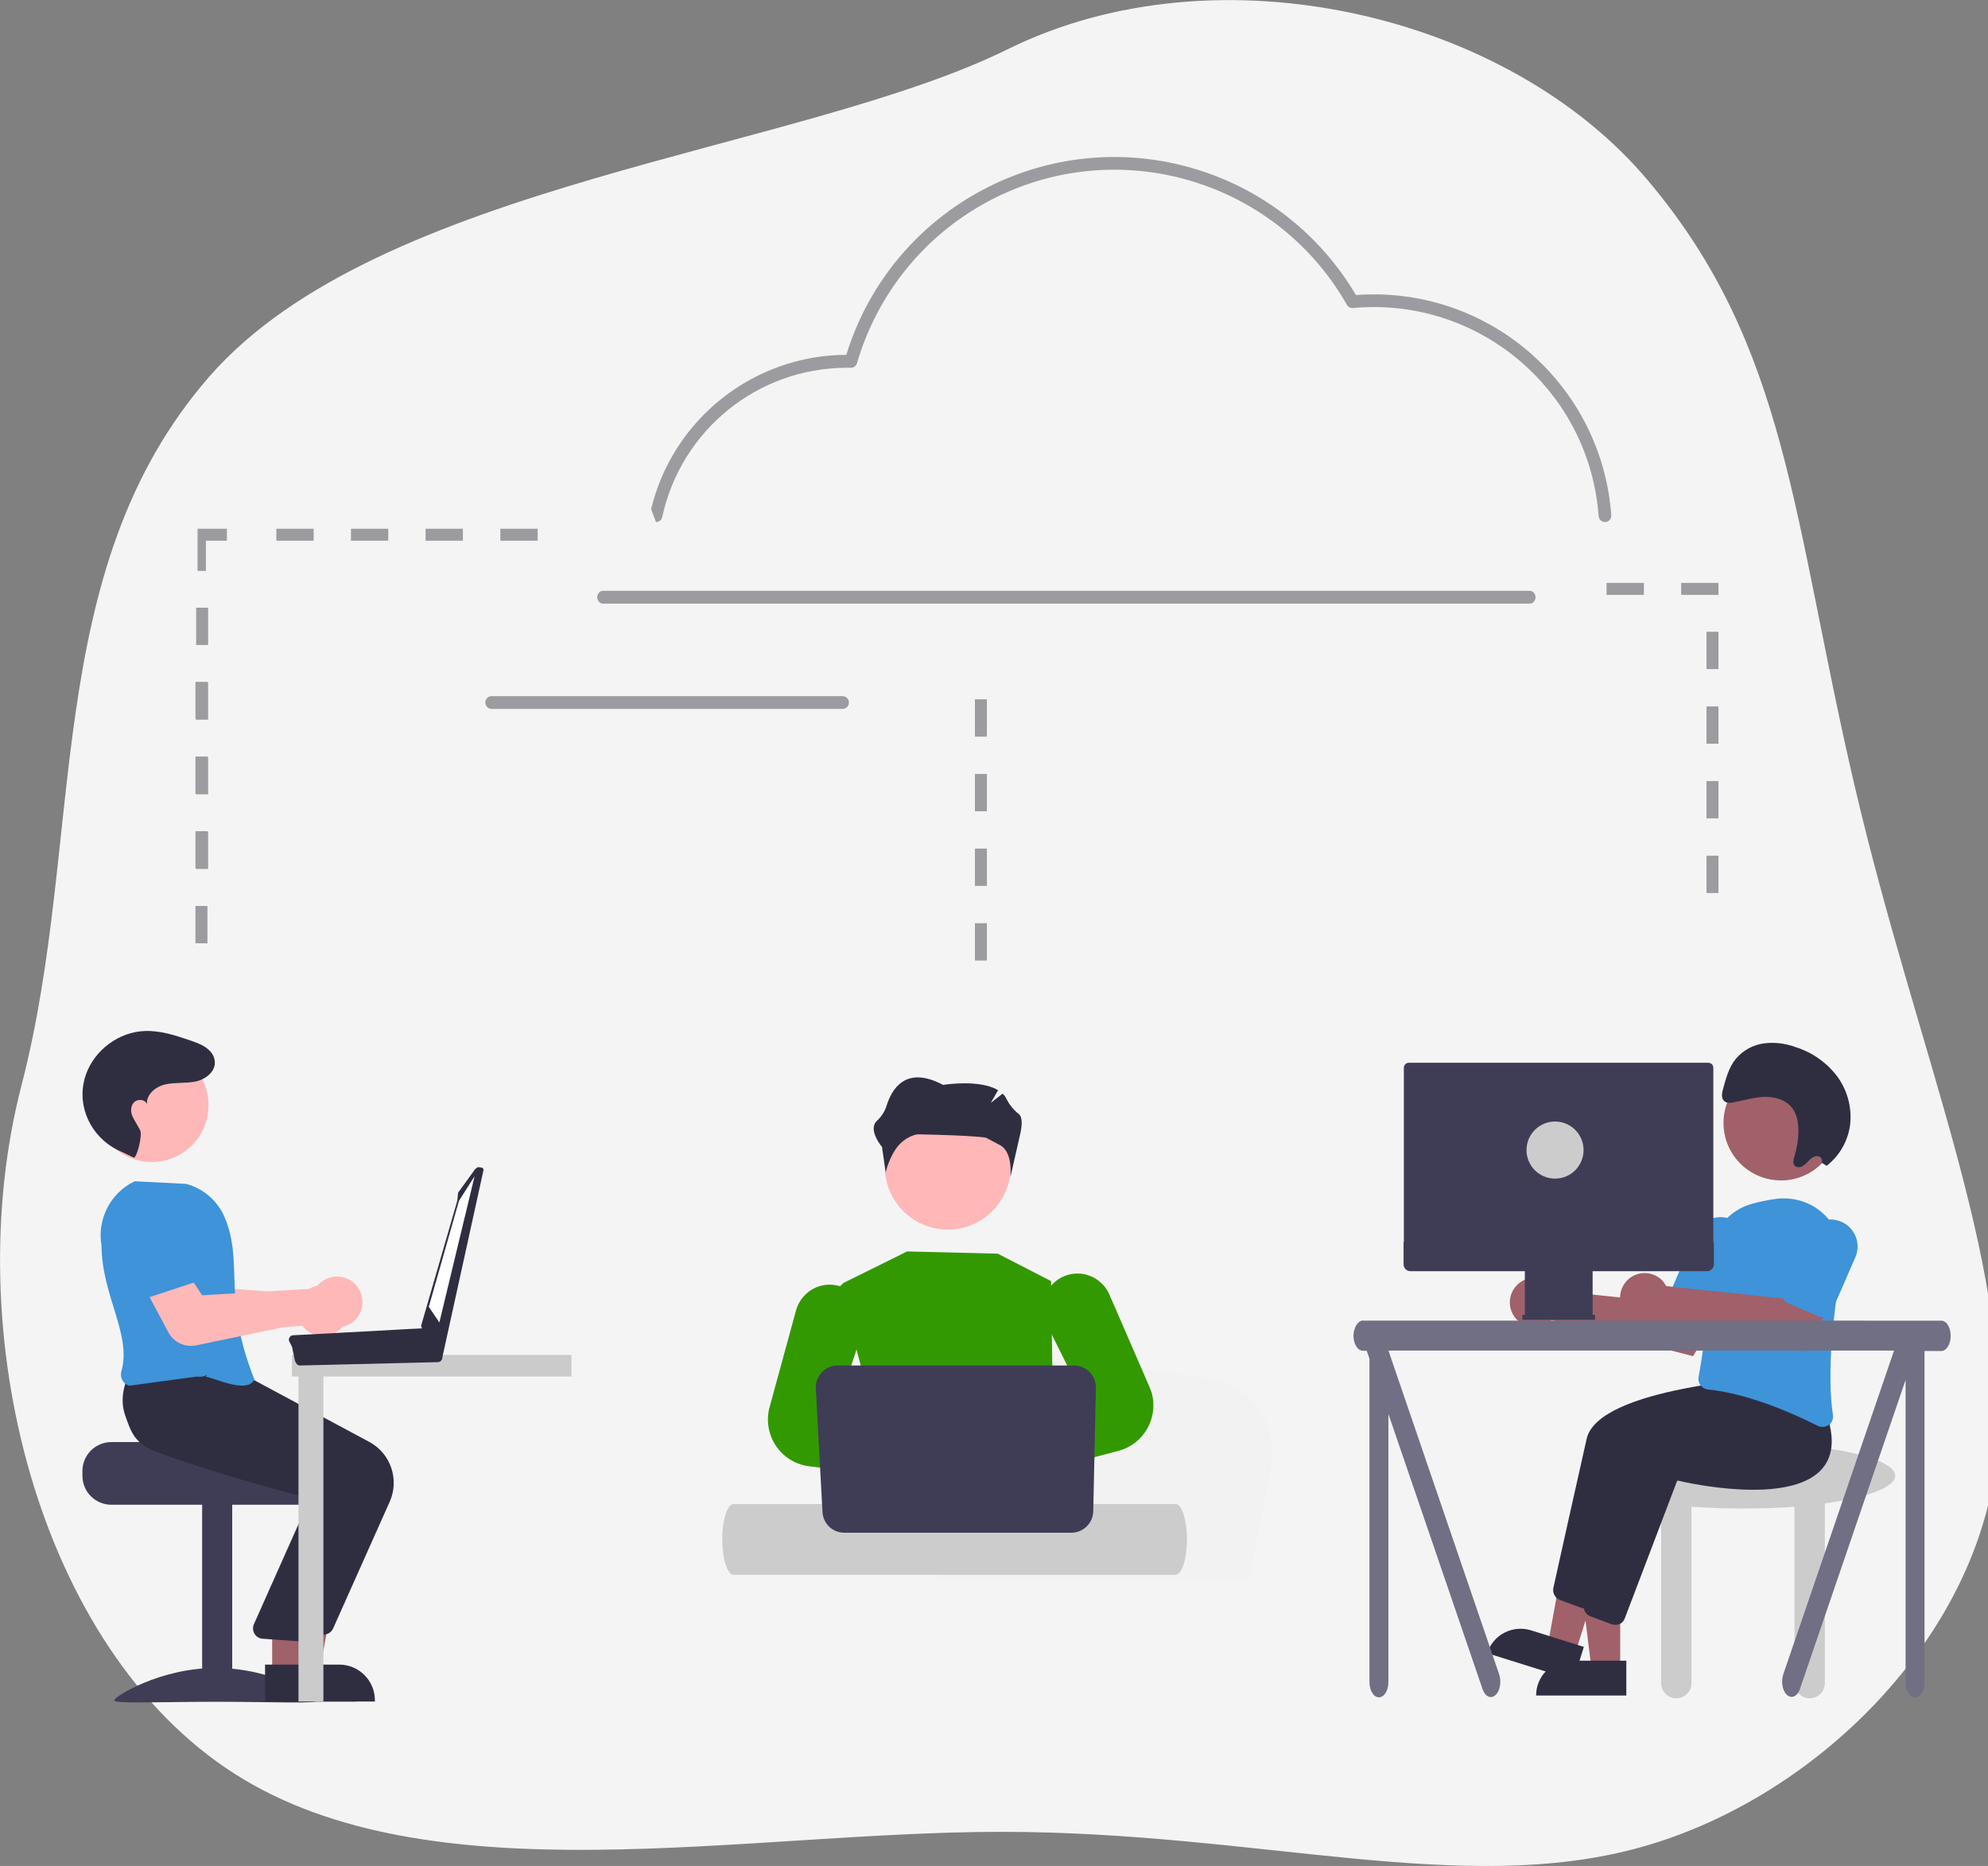 <?xml version="1.0" encoding="utf-8"?>
<!-- Generator: Adobe Illustrator 26.5.1, SVG Export Plug-In . SVG Version: 6.00 Build 0)  -->
<svg version="1.1" id="Layer_1" xmlns="http://www.w3.org/2000/svg" xmlns:xlink="http://www.w3.org/1999/xlink" x="0px" y="0px"
	 viewBox="0 0 1428 1340" style="enable-background:new 0 0 1428 1340;" xml:space="preserve">
<rect x="0" y="0" width="1428" height="1340" fill="#808080" stroke="none"/>
<style type="text/css">
	.st0{fill:#F4F4F4;}
	.st1{fill:#9C9CA0;}
	.st2{fill:#6C63FF;}
	.st3{fill:#F2F2F2;}
	.st4{fill:#FFFFFF;}
	.st5{fill:#339900;}
	.st6{fill:#FFB7B7;}
	.st7{fill:#2F2E41;}
	.st8{fill:#CCCCCC;}
	.st9{display:none;}
	.st10{display:inline;fill:#FFB6B6;}
	.st11{display:inline;fill:#34AD07;}
	.st12{display:inline;fill:#2F2E41;}
	.st13{display:inline;fill:#CCCCCC;}
	.st14{fill:#FFB8B8;}
	.st15{fill:#3F3D56;}
	.st16{fill:#9F616A;}
	.st17{fill:#3F93D8;}
	.st18{fill:#CBCBCB;}
	.st19{fill:none;stroke:#000000;stroke-width:7.022;stroke-miterlimit:10;}
	.st20{fill:#A0616A;}
	.st21{fill:#706F84;}
</style>
<g>
	<g>
		<g>
			<g>
				<g>
					<path class="st0" d="M1183.8,129.7c100.9,119.6,103.6,242.7,148.2,433.8c44.6,191,111.2,338.9,103,472.5
						c-8.2,133.5-126.7,254-255.5,290.3c-128.9,36.3-274.9-10.8-460.2-10.8s-409.7,48.3-550.8-41.7S-30.4,956,15.5,779.2
						s13-369.2,134.9-508.8S574.1,109.3,724.2,35.2S1083.1,9.7,1183.8,129.7z"/>
				</g>
			</g>
		</g>
		<g>
			<g>
				<g>
					<path class="st1" d="M467.7,365.6c15.7-64.8,73.6-110.5,140.2-110.8c32.9-106.4,145.8-165.9,252.1-133
						c47.9,14.8,88.5,46.9,114,90.1c4.5-0.4,8.9-0.5,13.2-0.5c89.5,0.2,163.7,69.4,170.2,158.6c0.2,2.5-1.7,4.7-4.2,4.9l0,0
						c-0.1,0-0.2,0-0.3,0c-2.4,0-4.4-1.9-4.6-4.3c-6.2-84.4-76.4-149.8-161.1-150.1c-4.9,0-10,0.2-15.3,0.7
						c-1.8,0.2-3.5-0.7-4.4-2.3C914.9,126.6,797.3,94.5,705,147.3c-43.4,24.8-75.4,65.5-89.4,113.5c-0.6,2-2.4,3.4-4.5,3.3h-1.2
						c-0.6,0-1.3,0-1.9,0c-63.8,0.2-118.8,44.8-132.3,107.2c-0.4,2.1-2.3,3.6-4.5,3.6"/>
					<path class="st1" d="M1098.9,433.5H433.1c-2.2,0-4.1-2.1-4.1-4.6s1.8-4.6,4.1-4.6h665.8c2.2,0,4.1,2.1,4.1,4.6
						C1102.9,431.5,1101.1,433.5,1098.9,433.5z"/>
					<path class="st1" d="M605.2,509.1h-252c-2.5,0-4.6-2.1-4.6-4.6s2.1-4.6,4.6-4.6h252c2.5,0,4.6,2.1,4.6,4.6
						C609.8,507.1,607.7,509.1,605.2,509.1z"/>
				</g>
			</g>
		</g>
		<g>
			<g>
				<polygon class="st1" points="147.9,410 141.9,410 141.9,379.7 163,379.7 163,388.3 147.9,388.3 				"/>
			</g>
		</g>
		<g>
			<g>
				<path class="st1" d="M386.2,388.3h-26.8v-8.6h26.8V388.3z M332.5,388.3h-26.8v-8.6h26.8V388.3z M278.9,388.3h-26.8v-8.6h26.8
					V388.3z M225.3,388.3h-26.8v-8.6h26.8V388.3z"/>
			</g>
		</g>
		<g>
			<g>
				<path class="st1" d="M140.9,624v-26.8h8.6V624H140.9z M140.9,570.4v-26.8h8.6v26.8H140.9z M140.9,516.8V490h8.6v26.8H140.9z
					 M140.9,463.2v-26.8h8.6v26.8H140.9z"/>
			</g>
		</g>
		<g>
			<g>
				<path class="st1" d="M140.4,677.4v-26.8h8.6v26.8H140.4z M140.4,623.7v-26.8h8.6v26.8H140.4z M140.4,570.1v-26.8h8.6v26.8H140.4
					z M140.4,516.5v-26.8h8.6v26.8H140.4z"/>
			</g>
		</g>
		<g>
			<g>
				<path class="st1" d="M700.3,689.8V663h8.6v26.8H700.3z M700.3,636.2v-26.8h8.6v26.8H700.3z M700.3,582.6v-26.8h8.6v26.8H700.3z
					 M700.3,529v-26.8h8.6V529H700.3z"/>
			</g>
		</g>
		<g>
			<g>
				<path class="st1" d="M1225.8,641.3v-26.8h8.6v26.8H1225.8z M1225.8,587.7v-26.8h8.6v26.8H1225.8z M1225.8,534.1v-26.8h8.6v26.8
					H1225.8z M1225.8,480.5v-26.8h8.6v26.8H1225.8z"/>
			</g>
		</g>
		<g>
			<g>
				<path class="st2" d="M1336,876.2c0,0.1,0,0.4-0.1,0.9c0-0.3,0.1-0.5,0.1-0.8C1336,876.2,1336,876.2,1336,876.2z"/>
			</g>
			<path class="st3" d="M913.1,1053.2l-4.5,23.4l-11.2,58.1H672.5c1.8-13,4.2-31.8,6.7-52c0.3-2,0.5-4.1,0.8-6.1
				c6.4-50.9,13.5-108.5,13.5-108.5l29.6,3.6l57.4,7l23.4,2.8l62.6,7.6C897.6,992.9,919,1022.3,913.1,1053.2L913.1,1053.2z"/>
			<g>
				<path class="st4" d="M117.6,969.8c6-5.7,9.7-13.5,10.2-21.8c0.1-0.8,1.3-0.7,1.3,0.1c-0.6,8.6-4.4,16.7-10.7,22.7
					C117.8,971.3,117,970.4,117.6,969.8z"/>
			</g>
			<g>
				<g>
					<polygon class="st5" points="630.6,1027.2 606.1,934.5 603.3,923.8 605.9,921.3 651.6,898.7 716.7,900.3 755,920 755.2,934.5 
						757.1,1065.2 764.7,1097.3 624.7,1097.3 635.6,1046.2 					"/>
					<path class="st6" d="M635.6,837.7c0,25,20.2,45.3,45.2,45.3c25,0,45.2-20.3,45.2-45.3s-20.2-45.3-45.2-45.3l0,0l0,0
						c-24.9-0.1-45.1,20.1-45.2,45.1C635.6,837.6,635.6,837.6,635.6,837.7z"/>
					<path class="st7" d="M731.9,800.1c-3.6-2.8-6.6-6.4-8.7-10.5c-0.7-1.6-1.7-3-3-4.2l-8.5,6.6l5.2-9.1
						c-13.4-8.1-39.5-3.8-39.5-3.8c-27.2-14.5-37.1,3.6-40.6,15.1c-1.4,4.2-3.8,7.9-7,10.8c-6.7,6.4,3.9,18.9,3.9,18.9v0.9l2.5,17.1
						c0,0,2.5-11.4,9.2-19.3c4.2-5,11-8,14.2-8c40.9,0.8,48.6,2.4,48.6,2.4s6.9,3.7,10,5.3c9.9,5.1,7.5,23.4,7.5,23.4l7.4-32.5
						C734.7,805.2,733.7,801.6,731.9,800.1z"/>
				</g>
				<path class="st5" d="M646.1,1022.5c-1.2-1.5-2.8-2.5-4.6-2.8l-25.5-5.3l-2.6-0.5c-3.1-0.6-5.7-2.6-7.3-5.3
					c-0.8-1.4-1.3-3-1.4-4.6c-0.1-1.5,0.1-3,0.5-4.4l8.8-26.7l5.7-17.3c0.7-2.1,1.1-4.3,1.2-6.5c0.3-6.1-1.6-12.1-5.3-16.9
					c-6.7-8.7-18.3-11.9-28.6-8c-0.1,0.1-0.3,0.1-0.4,0.2c-7.3,2.9-12.7,9.1-14.8,16.6l-6.2,22.7l-12.8,46.8
					c-4.9,18,5.6,36.6,23.6,41.5c1.6,0.5,3.3,0.8,5,1l36.7,4.3l17,2c4.1,0.5,7.8-2.2,8.7-6.3c0-0.1,0-0.2,0.1-0.3l0.4-2.5l3.5-21.3
					l0-0.2C648.1,1026.5,647.5,1024.2,646.1,1022.5z"/>
				<path class="st5" d="M825.6,995.8l-28.7-66.1c-2.3-5.4-6.5-9.8-11.8-12.5c-1.6-0.8-3.4-1.4-5.1-1.9c-0.3-0.1-0.5-0.1-0.8-0.2
					c-3.8-0.8-7.6-0.7-11.4,0.2c-6.9,1.8-12.7,6.4-15.9,12.7c0,0,0,0.1,0,0.1c-3.7,7.1-3.7,15.5-0.2,22.7l0.4,0.7l20.3,40.8
					c2.7,5.5,0.5,12.1-5,14.8c-0.4,0.2-0.8,0.4-1.2,0.5l-1.4,0.5l-25.6,9.3c-4,1.4-6.1,5.8-4.9,9.8l0.1,0.2l7.2,23
					c0,0.1,0.1,0.2,0.1,0.3c0.1,0.2,0.1,0.4,0.2,0.6c1.6,3.5,5.5,5.4,9.2,4.4l13.8-3.7l2.8-0.7l35.7-9.4c18-4.8,28.7-23.2,24-41.3
					C826.8,999,826.3,997.4,825.6,995.8L825.6,995.8z"/>
			</g>
			<path class="st8" d="M844.4,1080.1H526.9c-4.5,0-8.1,11.4-8.1,25.4c0,14,3.7,25.4,8.1,25.4h317.5c4.5,0,8.2-11.4,8.2-25.4
				S848.9,1080.1,844.4,1080.1z"/>
		</g>
	</g>
</g>
<g>
	<g>
		<path class="st1" d="M1234.4,427.2h-26.8v-8.6h26.8V427.2z M1180.8,427.2H1154v-8.6h26.8V427.2z"/>
	</g>
</g>
<g>
	<g>
		<g class="st9">
			<path class="st10" d="M705.2,938.5c-4.6-2.2-10.1-0.2-12.4,4.3c-0.2,0.5-0.4,0.9-0.5,1.4l-32.7,2l-4.8,16.9l44.6-7.5
				c4.1,0.9,8.4-1.2,10.3-5c2.2-4.4,0.3-9.8-4.1-12C705.3,938.6,705.2,938.6,705.2,938.5z"/>
			<path class="st11" d="M632.9,855L632.9,855c-8.3-3.4-17.8,0.5-21.1,8.9c-0.3,0.7-0.5,1.5-0.7,2.3l-9.1,36.3l1.7,63.5
				c0,0,47,9,54.9,3.2c7.9-5.8,7.2-10.1,7.9-5.8c0.7,4.3,4.1,6.1,4.1,4.4s0.5-1.4,2.4-2c2-0.5,10.6-3.7,10.6-3.7l0.4-18.1
				c0,0-14.4-5.5-17.8-3.8c-3.5,1.6,0.7,4.3-3.5,1.6s-4.7-11.2-5.4-3.5s-2.8,9.1-6,5.7c-3.2-3.4-17.8-1.2-17.8-1.2l9.3-70.6
				C643.8,864.8,639.7,857.7,632.9,855z"/>
			<polygon class="st10" points="949.1,1043.4 949.6,1030 898.2,1021.7 897.5,1041.5 			"/>
			<path class="st12" d="M939.8,1047.4l-0.5-21.5l9.1,0.3l14.8-19.8c1.9-2.5,5.5-3,8-1.2c1.5,1.1,2.3,2.9,2.3,4.8l-0.9,25.4
				l-9.2,4.1l9,2l-0.4,9.6L939.8,1047.4z"/>
			<path class="st12" d="M659.9,1074.1l162.8-19c0,0,70.3,4.1,86.8-6.6l17.4-2.2l0.9-25.5c0,0-10.6,0.1-16.8-2.7
				c-6.1-2.9-1.9-6.3-7.7-2.9c-5.9,3.4-5.2,3.8-9.8,2.3c-4.5-1.6-211.1-10-211.1-10L659.9,1074.1z"/>
			<path class="st12" d="M595.8,985l1.6,37.6c1.9,44.2,50.6,71.1,88.5,48c0.7-0.4,1.4-0.9,2.1-1.3c1-0.7,14.4-3.8,13.9-9.9
				c-0.5-6.1,3-9.1,6.2-7.4c3.1,1.6,43.7-55.9,43.7-55.9s84.3,42.1,102.9,52l19.6-5.4c0,0,7.4,3.5,4.8-1.6s-3.1-2.7-4-8.1
				c-0.8-5.5-2.9-12.3-4.2-12c-1.3,0.3-104.2-71.8-104.2-71.8s-16.8-17-37.6-5.8c-0.5,1.6-0.1,1.7-0.1,1.7l-68.7,56l-9.8-18.4
				L595.8,985z"/>
			<path class="st11" d="M642,846.8L612.5,833l-8.8,15.4c0,0-23.7,33.9-24,58.2c-0.3,24.4,3.9,31.7,3.9,31.7s-10.2,7.6-5.1,12.3
				c5.1,4.7,16.5,6.7,7.7,8.7c-8.7,2-6.5,22.6,3.2,26.1c9.7,3.7,61.8,3.6,61.8,3.6c-0.9-3.2-0.1-6.7,2.3-9.1
				c4.1-4.1,7.6-1.2,4.1-7.4c-3.7-6.3-9.7-2.7-4.8-11.2c4.8-8.5,4.8-11,4.8-11s9.9-18.8-5-39.2c-0.9-1.2-0.2-1.3-0.2-1.3l-12-40.3
				L642,846.8z"/>
			<path class="st12" d="M594.4,788.6c0.2,6.2-3.7,15.1-5.6,20.4c-2,5.7,6.9,13.3,12.6,14.9c0.3-2,1.2-3.7,2.8-5.1
				c-0.4,1.9-0.5,3.8-0.1,5.7l48.5,11c8.7-10.1,17.5-24.6,15.6-42.1c0.9-6.8-2.3-13.5-8.2-17L635.6,762c-10.5-2.3-23.6-3.8-31.1,2.7
				C597.6,770.7,593.9,779.6,594.4,788.6z"/>
			<circle class="st10" cx="637.7" cy="802.4" r="27.9"/>
			<path class="st12" d="M605,787.5l-1.3,5.9l23.6,5.4c0.1-2.4,1.1-4.7,2.9-6.3c-0.5,2.3-0.5,4.8,0.2,7c12.7,7.1,24.1,9.7,34.4,7.8
				c2.9,0.6,5.8-1.2,6.4-4.1l0,0c4.1-18.1-6.7-36.7-24.7-41.2c-18.2-4.5-36.7,6.5-41.2,24.7C605.2,787,605.1,787.2,605,787.5
				L605,787.5z"/>
			<path class="st12" d="M618.9,748.4c3.1-0.7,6.4-0.5,9.2-2.6l-1.9,4.2c5.1-1.4,10.5-0.9,15.3,1.6c1.4,0.6,2.6,1.6,3.4,3
				c0.9,1.6,1.1,3.5,0.5,5.1c-0.6,1.5-1.8,2.6-3.3,3.1c-1.3,0.4-2.7,0.5-4.1,0.4c-5.7-0.2-11.5-0.2-17.2-0.4
				c-2.2,0.2-4.4-0.3-6.3-1.2c-2.1-1.3-3.3-3.8-3-6.3C612.1,751.4,615.7,749.1,618.9,748.4z"/>
			<path class="st13" d="M770.2,967.1c-0.1-0.1-0.2-0.2-0.2-0.2c-0.2-0.2-0.5-0.5-0.8-0.5l-2-1.1l-13.5-15.1
				c-0.8-0.4-1.7-0.5-2.6-0.2l0,0l-5.8,1.8l-5,1.6l-6.9,2.2l-47.5,14.7l-31.2,9.7c-1.8,0.5-2.7,2.4-2.2,4.2c0.2,0.5,0.4,0.9,0.7,1.2
				l1,1.1l2.1,2.3l4.8,10l1.3,1.5c0.9,0.9,2.3,1.3,3.5,1l102.9-28.6c1.8-0.5,2.8-2.5,2.2-4.3C770.7,967.8,770.5,967.4,770.2,967.1
				L770.2,967.1z"/>
			<path class="st13" d="M764.1,818.2l-2,0.3c-0.5,0.1-1,0.4-1.3,0.9l-0.9,1.2l-7.9,19.8c-0.3,0.5-0.5,1-0.4,1.6l0.9,5.6L749,948.4
				c0.1,0.5,0.4,1,0.8,1.3l15.4,20.6l0.4,0.3l0.8,0.6c0.4,0.3,0.9,0.5,1.4,0.5l1.3-0.1c0.6,0,1.2-0.3,1.6-0.8
				c0.4-0.5,0.5-1.1,0.5-1.6l-4.4-149.1C766.3,818.8,765.2,818.1,764.1,818.2L764.1,818.2z"/>
			<polygon class="st12" points="760.7,826.1 753.7,847.4 751,932.8 762,942.5 			"/>
			<path class="st10" d="M706.5,956.3c-4.6-2.2-10.1-0.2-12.4,4.3c-0.2,0.5-0.4,0.9-0.5,1.4l-32.7,2l-4.8,16.9l44.6-7.5
				c4.1,0.9,8.4-1.2,10.3-5c2.2-4.4,0.3-9.8-4.1-12l0,0C706.6,956.3,706.6,956.3,706.5,956.3z"/>
			<path class="st11" d="M634.3,872.7L634.3,872.7c-8.3-3.4-17.8,0.5-21.1,8.9c-0.3,0.7-0.5,1.5-0.7,2.3l-9,36.4l1.7,63.5
				c0,0,47,9,54.9,3.2c7.9-5.8,7.2-10.1,7.9-5.8c0.7,4.3,4.1,6.1,4.1,4.4c0-1.7,0.5-1.4,2.4-2s10.6-3.7,10.6-3.7l0.4-18.1
				c0,0-14.4-5.5-17.8-3.8c-3.5,1.6,0.7,4.3-3.5,1.6s-4.7-11.2-5.4-3.5c-0.7,7.6-2.8,9.1-6,5.7c-3.2-3.4-17.8-1.2-17.8-1.2l9.3-70.6
				C645.1,882.5,641.1,875.4,634.3,872.7z"/>
		</g>
	</g>
	<g>
		<g>
			<path class="st14" d="M246.6,930.4c-5.9-8.2-17.3-10.1-25.5-4.1c-0.5,0.4-1.1,0.9-1.6,1.3c-0.6,0.5-1.2,1.2-1.7,1.8l-81.3-6.3
				l-8.7-18.3l-30.5,10l11.4,31.2c2.8,7.6,10.4,12.6,18.6,12.1l89.9-6c0.4,0.5,0.7,0.9,1.2,1.4c6.8,7.5,18.4,8,25.8,1.2
				c0.5-0.5,1-0.9,1.5-1.5s0.9-1.2,1.4-1.8C251.2,944.9,251.1,936.6,246.6,930.4z"/>
			<path class="st15" d="M80,1035.6h79.8c0,2.3,82.2,4.1,82.2,4.1c1.3,0.9,2.5,2.1,3.5,3.4c3.1,3.7,4.8,8.4,4.8,13.3v3.4
				c0,11.5-9.3,20.8-20.8,20.8H80c-11.5,0-20.8-9.3-20.8-20.8v-3.4C59.2,1044.9,68.5,1035.6,80,1035.6z"/>
			<rect x="145.2" y="1079.7" class="st15" width="21.6" height="139.7"/>
			<path class="st15" d="M228.4,1221.1c0,2.7-32.8,1-73.2,1s-73.2,1.6-73.2-1s32.8-23.3,73.2-23.3S228.4,1218.4,228.4,1221.1z"/>
			<polygon class="st16" points="208.9,1202.2 229.2,1202.2 238.9,1149.3 208.9,1149.3 			"/>
			<path class="st7" d="M203.6,1221.9h65.7v-0.9c0-14.1-11.5-25.6-25.6-25.6l0,0l0,0h-40.1V1221.9z"/>
			<path class="st7" d="M239.3,1169.4l40.7-91.1c7-15.9,0.6-34.6-14.7-42.8l-88.2-47.3l-40.2-3.4l-37.1-3.4l-0.2,0.5
				c-0.3,0.5-8.3,14.4-3,29.5c4.1,11.5,14.7,20.4,31.6,26.6c39.4,14.4,85,26.8,102.8,31.4c1.6,0.4,2.9,1.5,3.7,2.9
				c0.8,1.4,0.9,3.1,0.3,4.7l-37.8,84.8c-1.4,3.9,0.5,8.2,4.4,9.6c0.6,0.2,1.2,0.4,1.9,0.4l28.2,2c0.2,0,0.5,0,0.7,0
				C235.5,1173.9,238.1,1172.1,239.3,1169.4z"/>
			<polygon class="st16" points="195.5,1202.2 215.9,1202.2 225.6,1149.3 195.5,1149.3 			"/>
			<path class="st7" d="M190.4,1221.9h65.7v-0.9c0-14.1-11.5-25.6-25.6-25.6l0,0l0,0h-40.1V1221.9z"/>
			<path class="st7" d="M224.4,1174.4l40.6-91.1c7-15.9,0.6-34.6-14.7-42.8l-88.2-47.3l-40.2-3.4l-29-2.5v-0.4
				c-0.3,0.5-8.3,14.4-3,29.5c4.1,11.5,6.4,20.4,23.3,26.6c39.4,14.4,85,26.8,102.8,31.4c1.6,0.4,2.9,1.5,3.7,2.9
				c0.8,1.4,0.9,3.1,0.3,4.7l-37.8,84.8c-1.4,3.9,0.5,8.2,4.4,9.6c0.6,0.2,1.2,0.4,1.9,0.4l28.2,2c0.2,0,0.5,0,0.7,0
				C220.5,1178.9,223.2,1177.1,224.4,1174.4z"/>
			<path class="st17" d="M147.8,988.9c2-1.4,30,13.3,34.9,1.6c-23.3-58.2-7.3-83.3-21.5-116.7c-5.1-11.6-15.2-20.4-27.5-23.6
				l-37-1.9l-0.2,0.1c-17.2,8.4-26.8,27.1-23.6,45.9c0.2,36.3,21.8,64,14.3,90.4c-0.6,2.3-0.4,4.6,0.8,6.6c1.1,2,3,3.4,5.1,3.8
				l48.8-6.6c2.3,0.5,4.8,0.1,6.7-1.3L147.8,988.9z"/>
			<circle class="st14" cx="109" cy="793.7" r="40.8"/>
			<path class="st7" d="M96,831.3c2.2,0.9,6.6-16.3,4.6-19.8c-3-5.1-2.8-5.1-4.8-8.5c-2-3.4-2.4-8,0.2-11.1c2.6-3,8.4-2.6,9.6,1.2
				c-0.8-7.1,6.3-12.9,13.3-14.4s14.4-0.6,21.4-2c8.1-1.6,16.6-8.5,13.3-17.5c-0.5-1.5-1.4-2.9-2.5-4.1c-3.7-4.2-9.1-6-14.1-7.8
				c-10.7-3.7-21.7-7.3-32.9-6.9c-18.6,0.6-36,13.5-42.3,31c-0.8,2.2-1.4,4.4-1.8,6.7c-3.9,20.8,8.2,41.4,27.9,49.3L96,831.3z"/>
			<path class="st14" d="M140.6,966.2l88.5-18.4c0.4,0.5,0.9,0.9,1.3,1.2c4,3.4,9.2,4.8,14.4,4.1c5.1-0.8,9.8-3.7,12.6-8
				c5.5-8.4,3.2-19.8-5.3-25.4c-7.8-5.1-18.1-3.5-24.1,3.6c-0.5,0.6-1,1.3-1.4,2l-81.4,4.9l-11.2-17l-28.8,14.1l15.8,29.6
				C124.8,964,132.8,967.7,140.6,966.2z"/>
			<path class="st17" d="M103.5,932.8l46.5-15.3l-10.8-31.1c-3-8.5-11.7-13.7-20.6-12.2l0,0c-9.1,1.5-15.6,9.4-15.5,18.5
				L103.5,932.8z"/>
			<g>
				<rect x="209.7" y="973" class="st18" width="200.8" height="15.5"/>
				<g>
					<path class="st7" d="M317.4,973.7c-0.1-0.1-0.1-0.2-0.2-0.2c-0.2-0.2-0.3-0.5-0.5-0.7l-1.6-1.5l-8.8-16.6
						c-0.6-0.5-1.4-0.9-2.3-0.8l0,0l-5.6,0.3l-4.8,0.2l-6.8,0.4l-46,2.5l-30.3,1.6c-1.7,0.1-3,1.6-3,3.3c0,0.5,0.2,0.9,0.4,1.3
						l0.6,1.2l1.3,2.6l2.1,10.1l0.9,1.6c0.5,1.1,1.7,1.7,2.9,1.6l99-2.4c1.7-0.1,3-1.6,3-3.4C317.7,974.4,317.6,974,317.4,973.7
						L317.4,973.7z"/>
					<path class="st7" d="M345.7,838.4l-1.9-0.2c-0.5-0.1-1,0.2-1.4,0.5l-1.1,0.9l-11.6,16c-0.4,0.3-0.6,0.8-0.7,1.3l-0.5,5.3
						l-26,89.8c0,0.5,0.1,0.9,0.4,1.3l9.2,22l0.2,0.3l0.5,0.7c0.3,0.4,0.7,0.6,1.2,0.7l1.2,0.2c0.5,0.1,1.1,0,1.6-0.4
						c0.5-0.3,0.7-0.9,0.8-1.4l29.7-135.1C347.5,839.5,346.7,838.5,345.7,838.4L345.7,838.4z"/>
					<polygon class="st4" points="340.9,844.7 329.7,862.3 308,938.5 315.6,949.7 					"/>
				</g>
				<path class="st19" d="M216.8,1137.1"/>
				<path class="st19" d="M245.5,988.5"/>
				<rect x="214.4" y="983.6" class="st18" width="17.9" height="238.3"/>
			</g>
		</g>
	</g>
</g>
<g>
	<path class="st8" d="M1193.2,1079.6v129.1c0,6,4.9,10.9,10.9,10.9c6,0,10.9-4.9,10.9-10.9v-126.7c11.6,0.9,24,1.3,37,1.3
		s25.5-0.4,37-1.3v126.7c0,6,4.9,10.9,10.9,10.9s10.9-4.9,10.9-10.9v-129.1c30.3-4.1,50.5-11.5,50.5-19.8c0-13-48.9-23.6-109.4-23.6
		c-60.4,0-109.4,10.6-109.4,23.6C1142.7,1068.1,1162.9,1075.5,1193.2,1079.6z"/>
	<polygon class="st20" points="1163.8,1118.9 1133.3,1118.9 1143.2,1198.5 1163.8,1198.5 	"/>
	<path class="st7" d="M1103.4,1217.6L1103.4,1217.6c0-13.9,11.2-25.1,25-25h39.8l0,0v25l0,0H1103.4L1103.4,1217.6z"/>
	<polygon class="st20" points="1155.4,1111.1 1126.3,1101.9 1111.9,1180.8 1131.6,1187 	"/>
	<path class="st7" d="M1068.3,1187.2L1068.3,1187.2c4.1-13.2,18.2-20.5,31.5-16.4l37.9,11.9l0,0l-7.5,23.9l0,0L1068.3,1187.2
		L1068.3,1187.2z"/>
	<path class="st7" d="M1138.4,1155c-1,0-1.9-0.1-2.7-0.4l-15.1-5.6c-3.5-1.3-5.6-5-4.8-8.7c3.8-17.2,16.8-75.6,23.9-107
		c8.4-37.2,131.8-44.1,137-44.4h0.4l13.9,17.5c5,16.1,3.4,28.7-4.8,37.4c-23.8,25.3-94.8,9.6-103.3,7.6l-37.7,99
		C1144.3,1153.3,1141.5,1155.3,1138.4,1155z"/>
	<path class="st7" d="M1160.3,1166.8c-1,0-1.9-0.1-2.7-0.4l-15.1-5.6c-3.5-1.3-5.6-5-4.8-8.7c3.8-17.2,16.8-75.6,23.9-107
		c8.4-37.2,131.8-44.1,137-44.4h0.4l13.9,17.5c5,16.1,3.4,28.7-4.8,37.4c-23.8,25.3-94.8,9.6-103.3,7.6l-37.7,99
		C1166.1,1165,1163.4,1167,1160.3,1166.8z"/>
	<path class="st20" d="M1116.3,924.6c-0.4-0.5-0.9-1.1-1.4-1.6c-6.8-7-18-7.2-25-0.4c-7,6.8-7.2,18-0.4,25c6.8,7,18,7.2,25,0.4
		l101.7,25.9l23.5-39.7l-27-14.9l-11.9,16.4l-83-8.8C1117.4,926.2,1116.8,925.4,1116.3,924.6L1116.3,924.6z"/>
	<path class="st17" d="M1309,1024.7c-1.2,0-2.3-0.3-3.4-0.8c-16.6-8.4-48.9-23-78.9-26.1c-2.1-0.2-3.9-1.3-5.2-3
		c-1.3-1.7-1.8-3.9-1.4-5.9c2.7-15,8.9-53.1,8.1-83.6c-0.4-19.4,12.5-36.4,31.3-41.1l0,0c5.5-1.4,11-2.6,16.7-3.3
		c4.1-0.5,8.2-0.4,12.3,0.3c22.8,3.9,38,25.5,34.1,48.1c-5.3,31.6-10.7,75.9-6,106.8c0.4,2.9-0.7,5.6-3,7.3
		C1312.2,1024.2,1310.7,1024.8,1309,1024.7z"/>
	<path class="st17" d="M1232.6,943.7c-1.9,0.7-3.9,0.7-5.8-0.1l-21.5-9.4c-3.9-1.7-5.6-6.1-3.9-9.9l16.7-38.6
		c4.3-9.8,15.7-14.3,25.5-10c9.8,4.3,14.3,15.7,10,25.5l-16.8,38.6C1236.1,941.6,1234.5,943,1232.6,943.7L1232.6,943.7z"/>
	<path class="st20" d="M1195.4,921.3c-0.4-0.6-0.9-1.2-1.3-1.7c-6.8-7-18-7.2-25-0.4c-7,6.8-7.2,18-0.4,25c6.8,7,18,7.2,25,0.4
		l101.7,25.9l23.5-39.7l-27.1-14.8l-11.9,16.4l-83-8.8C1196.4,922.8,1195.9,922,1195.4,921.3L1195.4,921.3z"/>
	<path class="st17" d="M1311.7,945.4c-1.9,0.7-3.9,0.7-5.7-0.2l-21.6-9.3c-3.9-1.7-5.6-6.1-3.9-9.9l16.7-38.6l0,0
		c4.3-9.8,15.7-14.3,25.5-10c9.8,4.3,14.3,15.7,10,25.5l-16.8,38.6C1315.1,943.3,1313.6,944.7,1311.7,945.4L1311.7,945.4z"/>
	<circle class="st20" cx="1279.3" cy="806.4" r="41.3"/>
	<path class="st7" d="M1312.1,837.2c9-7,14.9-17.1,16.7-28.3c1.8-12.8-1.6-25.9-9.4-36.3c-7.6-9.8-17.9-17-29.8-20.7
		c-7.3-2.7-15.1-3.6-22.7-2.6c-7.9,1.1-15.1,5.1-20.3,11.4c-4.8,6-6.8,13.7-8.9,21.2c-0.8,2.9-1.4,6.3,0.4,8.4
		c1.8,2.1,4.8,1.8,7.3,1.3c7.4-1.4,14.9-3.8,22.4-3.9c7.5-0.1,15.4,2.2,19.9,8.5c3.4,4.8,4.3,11.4,4.1,17.6
		c-0.2,5.6-1.2,11.1-2.8,16.4c-0.6,2.1-1.3,4.5-0.3,6.3c1.1,2,3.9,2.1,5.8,1.1c2-1.3,3.7-2.8,5.2-4.5c1.4-1.7,3.6-2.8,5.8-2.9
		c0.3,0,0.6,0.1,0.9,0.2c1.9,0.6,2.9,2.7,2.2,4.6L1312.1,837.2z"/>
	<path class="st21" d="M979.2,948.3c-3.8,0-6.8,4.9-7,10.8c0,6,3,10.9,6.8,10.9h2.7l2,5.7v232.3c0,6,3,10.9,6.8,10.9
		c3.8,0,6.8-4.9,6.8-10.9v-192.6l67.7,197.8l0,0c1.9,5.3,6,7.1,9.3,4c3.3-3,4.3-9.8,2.5-15l-79.4-232.1v-0.2h363.1l-79.5,232.3
		c-1.8,5.2-0.8,11.8,2.5,14.9c3.3,3,7.4,1.3,9.3-3.9l76-222.2v217.1c0,6,3,10.9,6.8,10.9c3.8,0,6.8-4.9,6.8-10.9V970.2h12
		c3.8,0,6.8-4.9,6.8-10.9s-3-10.9-6.8-10.9H979.2L979.2,948.3z"/>
	<path class="st15" d="M1230.3,765.1c-0.6-1.2-1.9-1.9-3.2-1.9H1012c-2,0-3.6,1.6-3.6,3.6v128.7h222.3V766.8
		C1230.7,766.2,1230.6,765.6,1230.3,765.1z"/>
	<path class="st15" d="M1008.2,892v15.9c0,2.8,2.2,5,5,5c0,0,0,0,0,0h82.1v31.3h-1.1c-0.4,0-0.7,0.3-0.7,0.7c0,0,0,0,0,0v2.2
		c0,0.4,0.3,0.7,0.7,0.7c0,0,0,0,0,0h50.9c0.4,0,0.7-0.3,0.7-0.7c0,0,0,0,0,0v-2.2c0-0.4-0.3-0.7-0.7-0.7c0,0,0,0,0,0h-1.1v-31.3
		h82.1c2.8,0,5-2.2,5-5c0,0,0,0,0,0V892H1008.2z"/>
	<circle class="st8" cx="1117" cy="825.9" r="20.5"/>
</g>
<path class="st15" d="M787.2,996.7l-1.9,88.6c-0.2,8.6-7.2,15.4-15.8,15.4h-163c-8.4,0-15.3-6.5-15.7-14.9l-4.8-88.6
	c-0.5-9,6.7-16.6,15.7-16.6h169.7C780.3,980.6,787.4,987.8,787.2,996.7L787.2,996.7z"/>
</svg>
